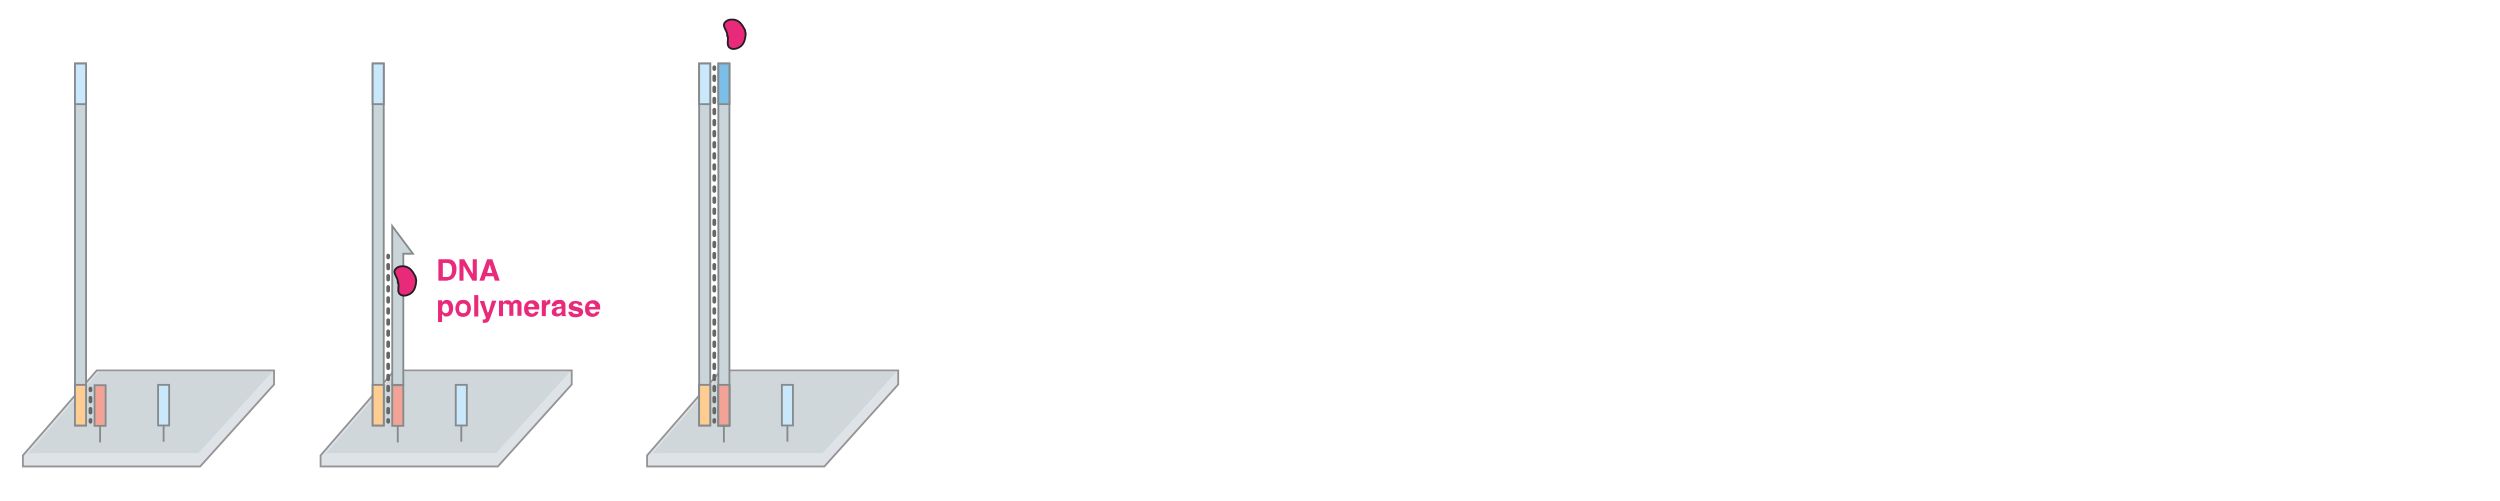 <?xml version="1.0" encoding="UTF-8"?>
<svg xmlns="http://www.w3.org/2000/svg" version="1.1" viewBox="0 0 676.9 135.7">
  <defs>
    <style>
      .cls-1 {
        fill: #cfd7da;
      }

      .cls-2 {
        fill: #7bbfe8;
      }

      .cls-2, .cls-3, .cls-4, .cls-5, .cls-6, .cls-7, .cls-8, .cls-9, .cls-10, .cls-11 {
        stroke-miterlimit: 10;
      }

      .cls-2, .cls-3, .cls-6, .cls-7, .cls-8, .cls-9, .cls-10, .cls-11 {
        stroke-width: .5px;
      }

      .cls-2, .cls-3, .cls-6, .cls-8, .cls-9, .cls-10 {
        stroke: #858a8d;
      }

      .cls-3 {
        fill: #cae8fc;
      }

      .cls-4, .cls-5 {
        stroke: #666;
        stroke-linecap: round;
      }

      .cls-4, .cls-5, .cls-6 {
        fill: none;
      }

      .cls-5 {
        stroke-dasharray: 1 2;
      }

      .cls-12, .cls-7 {
        fill: #e9297a;
      }

      .cls-7 {
        stroke: #231f20;
      }

      .cls-8 {
        fill: #cad5d9;
      }

      .cls-9 {
        fill: #ffcd92;
      }

      .cls-10 {
        fill: #f3a395;
      }

      .cls-11 {
        fill: #dee3e7;
        stroke: #959396;
      }
    </style>
  </defs>
  <!-- Generator: Adobe Illustrator 28.7.3, SVG Export Plug-In . SVG Version: 1.2.0 Build 164)  -->
  <g>
    <g id="Layer_1">
      <g>
        <g>
          <polygon class="cls-11" points="74.2 104.1 74.2 100.3 26.2 100.3 6.2 123.3 6.2 126.3 54.2 126.3 74.2 104.1"/>
          <polygon class="cls-1" points="73.7 100.7 26.7 100.7 7.7 122.7 53.7 122.7 73.7 100.7"/>
        </g>
        <g>
          <rect class="cls-10" x="25.6" y="104.3" width="3" height="11"/>
          <line class="cls-6" x1="27.1" y1="115.3" x2="27.1" y2="119.8"/>
        </g>
        <g>
          <g>
            <rect class="cls-8" x="20.3" y="17.2" width="3" height="98"/>
            <rect class="cls-3" x="20.3" y="17.2" width="3" height="11"/>
          </g>
          <rect class="cls-9" x="20.3" y="104.2" width="3" height="11"/>
        </g>
        <g>
          <line class="cls-4" x1="24.5" y1="105.2" x2="24.5" y2="105.7"/>
          <line class="cls-5" x1="24.5" y1="107.7" x2="24.5" y2="112.7"/>
          <line class="cls-4" x1="24.5" y1="113.7" x2="24.5" y2="114.2"/>
        </g>
        <g>
          <rect class="cls-3" x="42.8" y="104.2" width="3" height="11"/>
          <line class="cls-6" x1="44.3" y1="115.1" x2="44.3" y2="119.6"/>
        </g>
      </g>
      <g>
        <g>
          <g>
            <polygon class="cls-11" points="154.8 104.1 154.8 100.3 106.8 100.3 86.8 123.3 86.8 126.3 134.8 126.3 154.8 104.1"/>
            <polygon class="cls-1" points="154.3 100.7 107.3 100.7 88.3 122.7 134.3 122.7 154.3 100.7"/>
          </g>
          <g>
            <rect class="cls-10" x="106.2" y="104.3" width="3" height="11"/>
            <line class="cls-6" x1="107.7" y1="115.3" x2="107.7" y2="119.8"/>
          </g>
          <g>
            <g>
              <rect class="cls-8" x="100.9" y="17.2" width="3" height="98"/>
              <rect class="cls-3" x="100.9" y="17.2" width="3" height="11"/>
            </g>
            <rect class="cls-9" x="100.9" y="104.2" width="3" height="11"/>
          </g>
          <g>
            <line class="cls-4" x1="105.1" y1="69.2" x2="105.1" y2="69.7"/>
            <line class="cls-5" x1="105.1" y1="71.7" x2="105.1" y2="112.7"/>
            <line class="cls-4" x1="105.1" y1="113.7" x2="105.1" y2="114.2"/>
          </g>
          <g>
            <rect class="cls-3" x="123.4" y="104.2" width="3" height="11"/>
            <line class="cls-6" x1="124.9" y1="115.1" x2="124.9" y2="119.6"/>
          </g>
        </g>
        <polygon class="cls-8" points="109.2 104.2 106.2 104.2 106.2 61.2 111.8 68.7 109.2 68.7 109.2 104.2"/>
        <path class="cls-7" d="M107.8,76.5c.3.9-.2,1.9.2,2.8.4.8,1.5.9,2.3.6,1.9-.6,2.3-2.3,2.4-4l-.2-1c-.8-1.5-1.7-3-3.8-2.8-.8,0-1.8.6-1.9,1.4,0,.9.8,1.7.9,2.6,0,0,0,.4,0,.4Z"/>
        <g>
          <path class="cls-12" d="M121.2,76h-2.5v-5.8h2.5c.4,0,.7,0,.9.1.4.1.7.4,1,.7.2.3.3.6.4.9s.1.7.1,1c0,.8-.2,1.4-.5,1.9-.4.7-1.1,1.1-1.9,1.1ZM122.1,71.7c-.2-.3-.6-.5-1.1-.5h-1.1v3.8h1.1c.6,0,1-.3,1.2-.8.1-.3.2-.7.2-1.1s0-1-.3-1.4Z"/>
          <path class="cls-12" d="M129.1,76h-1.2l-2.4-4.1v4.1h-1.1v-5.8h1.3l2.3,4v-4h1.1v5.8Z"/>
          <path class="cls-12" d="M133.6,74.8h-2.1l-.4,1.2h-1.3l2.1-5.8h1.4l2,5.8h-1.3l-.4-1.2ZM133.3,73.9l-.7-2.3-.7,2.3h1.5Z"/>
          <path class="cls-12" d="M122.2,81.8c.3.4.5.9.5,1.6s-.2,1.3-.5,1.7-.8.6-1.3.6-.6,0-.8-.3c-.1,0-.2-.2-.4-.4v2.2h-1.1v-5.9h1.1v.6c.1-.2.2-.3.4-.4.2-.2.5-.3.9-.3.5,0,.9.2,1.3.6ZM121.5,83.5c0-.3,0-.6-.2-.9s-.4-.4-.7-.4-.7.2-.8.6c0,.2-.1.5-.1.8,0,.5.1.8.4,1,.2.1.3.2.6.2.3,0,.5-.1.7-.4s.2-.6.2-1Z"/>
          <path class="cls-12" d="M127,81.9c.4.5.5,1,.5,1.6s-.2,1.2-.5,1.6-.9.7-1.6.7-1.3-.2-1.6-.7-.5-1-.5-1.6.2-1.1.5-1.6.9-.7,1.6-.7,1.3.2,1.6.7ZM125.4,82.2c-.3,0-.6.1-.8.3s-.3.6-.3,1,0,.8.3,1,.4.3.8.3.6-.1.8-.3.3-.6.3-1,0-.8-.3-1-.4-.3-.8-.3Z"/>
          <path class="cls-12" d="M128.4,79.9h1.1v5.8h-1.1v-5.8Z"/>
          <path class="cls-12" d="M132.3,84.5l.9-3.1h1.2l-1.5,4.2c-.3.8-.5,1.3-.7,1.5s-.5.3-1,.3-.2,0-.2,0-.1,0-.3,0v-.9h.1c.1,0,.2,0,.3,0s.2,0,.2,0c0,0,.1-.1.2-.3s0-.2,0-.3l-1.6-4.4h1.2l.9,3.1Z"/>
          <path class="cls-12" d="M137.4,82.5c0-.2-.3-.3-.6-.3s-.5.1-.6.3c0,.1,0,.3,0,.5v2.6h-1.1v-4.2h1.1v.6c.1-.2.3-.4.4-.5.2-.2.5-.2.8-.2s.6,0,.8.2c.2.1.3.3.4.5.1-.2.3-.4.5-.6.2-.1.5-.2.8-.2s.4,0,.6.1.3.2.5.4c.1.1.2.3.2.5,0,.1,0,.4,0,.6v2.7h-1.1v-2.7c0-.2,0-.3,0-.4,0-.2-.3-.3-.5-.3s-.5.1-.6.4c0,.1,0,.3,0,.5v2.5h-1.1v-2.5c0-.3,0-.4,0-.6Z"/>
          <path class="cls-12" d="M145.8,84.4c0,.3-.2.5-.4.8-.4.4-.9.6-1.5.6s-1-.2-1.4-.5-.6-.9-.6-1.7.2-1.3.6-1.7.9-.6,1.5-.6.7,0,1,.2.5.3.7.6c.2.3.3.5.3.9,0,.2,0,.5,0,.8h-2.9c0,.4.1.7.4.9.2.1.3.2.6.2s.4,0,.6-.2c0,0,.1-.2.2-.3h1.1ZM144.7,83.1c0-.3-.1-.5-.3-.7s-.4-.2-.6-.2-.5,0-.6.2-.2.4-.3.7h1.7Z"/>
          <path class="cls-12" d="M148.8,82.4c-.4,0-.7.1-.9.4,0,.2-.1.4-.1.8v2h-1.1v-4.3h1.1v.7c.2-.3.3-.5.4-.6.2-.2.5-.3.8-.3s0,0,0,0,0,0,0,0v1.1c0,0-.1,0-.2,0s0,0-.1,0Z"/>
          <path class="cls-12" d="M149.9,81.8c.3-.4.8-.6,1.5-.6s.9,0,1.2.3.5.5.5,1v2c0,.1,0,.3,0,.5,0,.1,0,.2,0,.3s0,0,.2.1v.2h-1.2c0,0,0-.2,0-.2s0-.2,0-.3c-.2.2-.3.3-.5.4-.2.1-.5.2-.8.2s-.7-.1-1-.3-.4-.5-.4-.9.2-.9.6-1.1c.2-.1.5-.2,1-.3h.4c.2,0,.4-.1.4-.1.2,0,.2-.2.2-.3s0-.3-.2-.4-.3,0-.5,0-.4,0-.6.2c0,0-.1.2-.2.4h-1.1c0-.4.1-.7.3-.9ZM150.7,84.8c.1,0,.2.1.4.1.2,0,.5,0,.7-.2s.3-.4.3-.8v-.4c0,0-.1,0-.2.1s-.2,0-.3,0h-.2c-.2,0-.4.1-.5.2-.2.1-.3.3-.3.5s0,.3.2.4Z"/>
          <path class="cls-12" d="M157.1,81.6c.3.2.5.6.6,1.1h-1.1c0-.1,0-.3-.1-.3-.1-.2-.3-.2-.6-.2s-.4,0-.5.1-.2.2-.2.3,0,.2.2.3c.1,0,.5.2,1.2.3.4.1.8.3,1,.5.2.2.3.5.3.8s-.2.8-.5,1-.8.4-1.5.4-1.2-.1-1.5-.4-.5-.6-.5-1.1h1.1c0,.2,0,.3.2.4.1.1.4.2.8.2s.4,0,.5,0,.2-.2.2-.3,0-.2-.2-.3-.5-.2-1.2-.3c-.5-.1-.8-.3-1-.4-.2-.2-.3-.4-.3-.8s.2-.7.5-1,.7-.4,1.3-.4,1,.1,1.3.3Z"/>
          <path class="cls-12" d="M162.3,84.4c0,.3-.2.5-.4.8-.4.4-.9.6-1.5.6s-1-.2-1.4-.5-.6-.9-.6-1.7.2-1.3.6-1.7.9-.6,1.5-.6.7,0,1,.2.5.3.7.6c.2.3.3.5.3.9,0,.2,0,.5,0,.8h-2.9c0,.4.1.7.4.9.2.1.3.2.6.2s.4,0,.6-.2c0,0,.1-.2.2-.3h1.1ZM161.2,83.1c0-.3-.1-.5-.3-.7s-.4-.2-.6-.2-.5,0-.6.2-.2.4-.3.7h1.7Z"/>
        </g>
      </g>
      <g>
        <g>
          <g>
            <polygon class="cls-11" points="243.2 104.1 243.2 100.3 195.2 100.3 175.2 123.3 175.2 126.3 223.2 126.3 243.2 104.1"/>
            <polygon class="cls-1" points="242.7 100.7 195.7 100.7 176.7 122.7 222.7 122.7 242.7 100.7"/>
          </g>
          <g>
            <rect class="cls-10" x="194.5" y="104.3" width="3" height="11"/>
            <line class="cls-6" x1="196" y1="115.3" x2="196" y2="119.8"/>
          </g>
          <g>
            <g>
              <rect class="cls-8" x="189.3" y="17.2" width="3" height="98"/>
              <rect class="cls-3" x="189.3" y="17.2" width="3" height="11"/>
            </g>
            <rect class="cls-9" x="189.3" y="104.2" width="3" height="11"/>
          </g>
          <g>
            <line class="cls-4" x1="193.4" y1="18.2" x2="193.4" y2="18.7"/>
            <line class="cls-5" x1="193.4" y1="20.7" x2="193.4" y2="112.7"/>
            <line class="cls-4" x1="193.4" y1="113.7" x2="193.4" y2="114.2"/>
          </g>
          <g>
            <rect class="cls-3" x="211.7" y="104.2" width="3" height="11"/>
            <line class="cls-6" x1="213.2" y1="115.1" x2="213.2" y2="119.6"/>
          </g>
        </g>
        <g>
          <g>
            <rect class="cls-8" x="194.5" y="17.2" width="3" height="98"/>
            <rect class="cls-2" x="194.5" y="17.2" width="3" height="11"/>
          </g>
          <rect class="cls-10" x="194.5" y="104.2" width="3" height="11"/>
        </g>
        <path class="cls-7" d="M197,9.7c.3.9-.2,1.9.2,2.8.4.8,1.5.9,2.3.6,1.9-.6,2.3-2.3,2.4-4l-.2-1c-.8-1.5-1.7-3-3.8-2.8-.8,0-1.8.6-1.9,1.4,0,.9.8,1.7.9,2.6,0,0,0,.4,0,.4Z"/>
      </g>
    </g>
  </g>
</svg>
